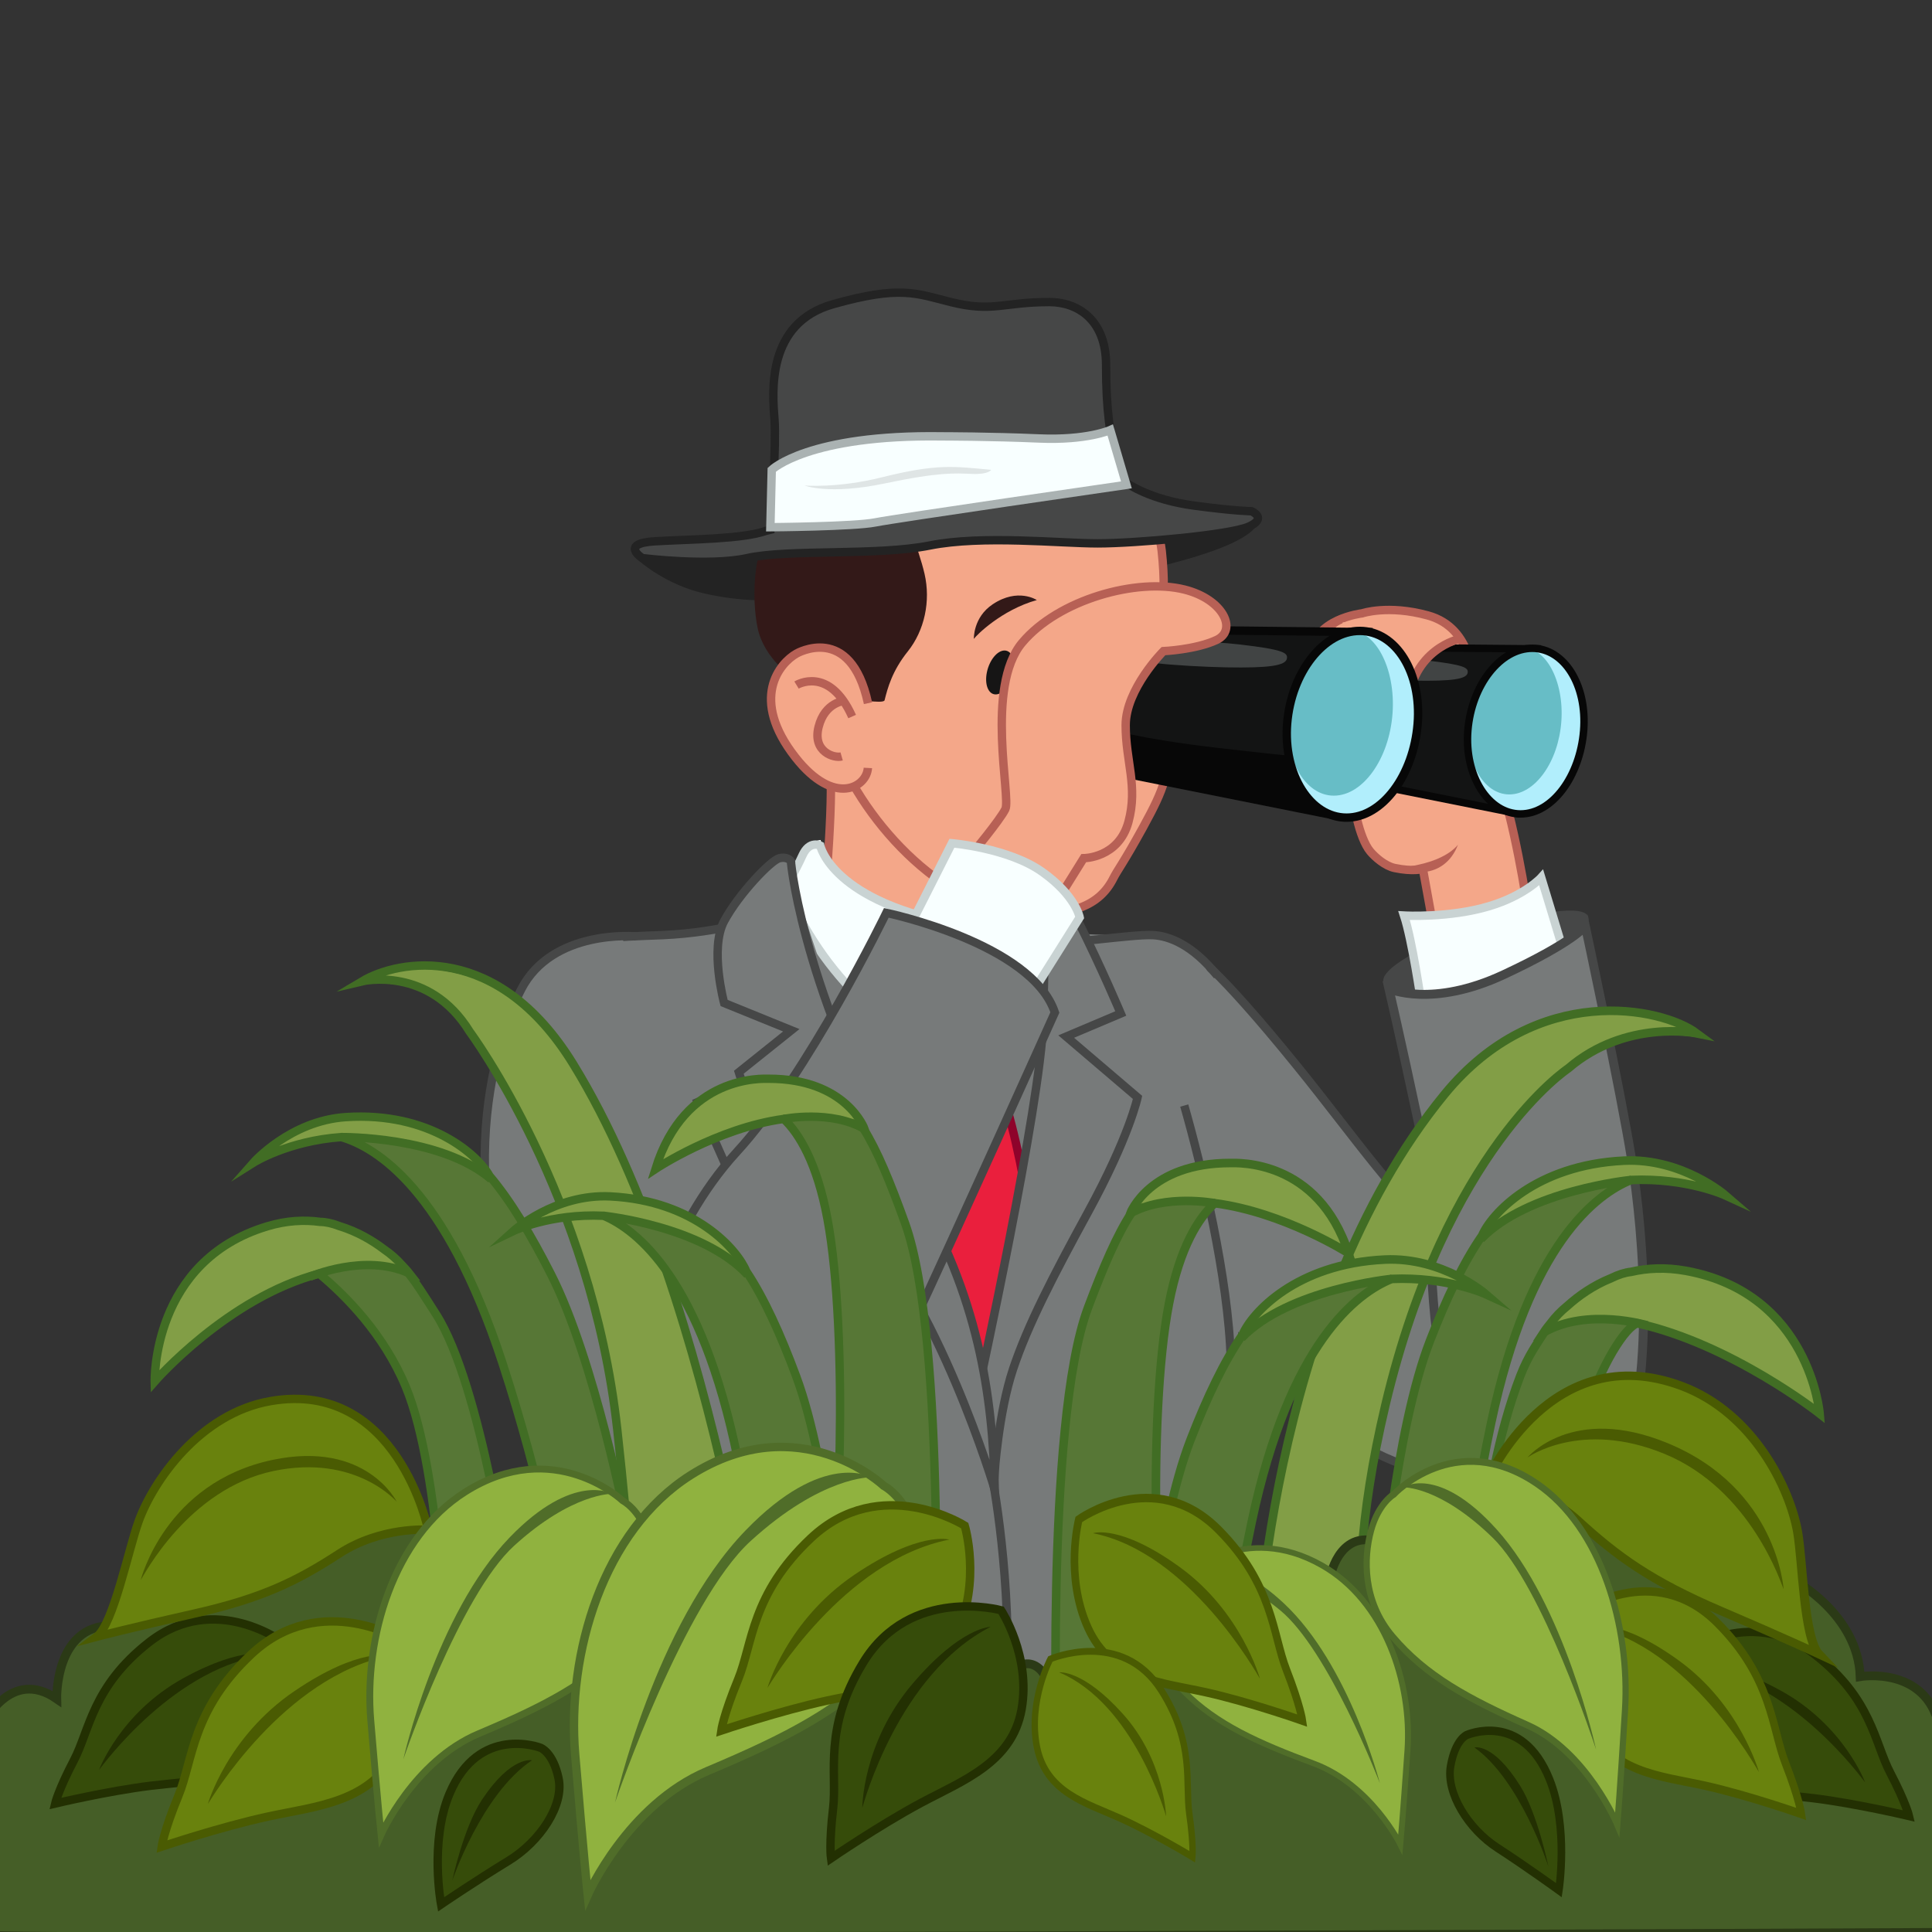 <?xml version="1.0" encoding="utf-8"?>
<!-- Generator: Adobe Illustrator 16.0.0, SVG Export Plug-In . SVG Version: 6.00 Build 0)  -->
<!DOCTYPE svg PUBLIC "-//W3C//DTD SVG 1.1//EN" "http://www.w3.org/Graphics/SVG/1.1/DTD/svg11.dtd">
<svg version="1.1" xmlns="http://www.w3.org/2000/svg" xmlns:xlink="http://www.w3.org/1999/xlink" x="0px" y="0px" width="200" height="200" viewBox="0 0 360 360" enable-background="new 0 0 360 360" xml:space="preserve">
<rect x="0" y="0" width="360" height="360" fill="#333333" stroke="none"/>
<symbol id="New_Symbol_3_2_" viewBox="-15.385 -14.046 30.758 28.065">
	<path fill="#69820D" d="M14.22,11.102c0,0-10,6.333-18.334-1.5c-7.095-6.669-6.917-12.583-8.667-16.833s-2-6.083-2-6.083
		s6.917,2.333,12.667,3.583S10.22-8.064,13.22-1.814S14.22,11.102,14.22,11.102z"/>
	<path fill="#4A5B02" d="M12.386,9.436C-0.281,6.936-8.947-7.731-9.281-8.231c0,0,2.278,7.997,10.34,13.465
		C8.825,10.501,12.386,9.436,12.386,9.436z"/>
	<path fill="none" stroke="#4A5B02" stroke-miterlimit="10" d="M14.22,11.102c0,0-10,6.333-18.334-1.5
		c-7.095-6.669-6.917-12.583-8.667-16.833s-2-6.083-2-6.083s6.917,2.333,12.667,3.583S10.22-8.064,13.22-1.814
		S14.22,11.102,14.22,11.102z"/>
</symbol>
<symbol id="New_Symbol_4" viewBox="-7.751 -10.258 64.446 48.888">
	<path fill="#364C0A" d="M4.987,9.253c0,0-7.333,2.833-10.833-5.5c-2.395-5.702-1-13.167-1-13.167s4.167,2.834,8,5.167
		s6.667,6.666,6,9.833S4.987,9.253,4.987,9.253z"/>
	<path fill="#233002" d="M3.987,7.753c-6-4-9.5-14.333-9.5-14.333s1.325,6.314,3.561,9.667C1.549,8.339,3.987,7.753,3.987,7.753z"/>
	<path fill="#69820D" d="M55.542,35.713c0,0-10,6.333-18.334-1.5c-7.095-6.669-6.917-12.583-8.667-16.833s-2-6.083-2-6.083
		s6.917,2.333,12.667,3.583s12.334,1.667,15.334,7.917S55.542,35.713,55.542,35.713z"/>
	<path fill="#4A5B02" d="M53.708,34.047c-12.667-2.5-21.333-17.167-21.667-17.667c0,0,2.278,7.997,10.34,13.465
		C50.147,35.112,53.708,34.047,53.708,34.047z"/>
	<path fill="none" stroke="#4A5B02" stroke-miterlimit="10" d="M55.542,35.713c0,0-10,6.333-18.334-1.5
		c-7.095-6.669-6.917-12.583-8.667-16.833s-2-6.083-2-6.083s6.917,2.333,12.667,3.583s12.334,1.667,15.334,7.917
		S55.542,35.713,55.542,35.713z"/>
	<path fill="none" stroke="#233002" stroke-miterlimit="10" d="M4.987,9.253c0,0-7.333,2.833-10.833-5.5
		c-2.395-5.702-1-13.167-1-13.167s4.167,2.834,8,5.167s6.667,6.666,6,9.833S4.987,9.253,4.987,9.253z"/>
</symbol>
<symbol id="New_Symbol_5_2_" viewBox="-21.208 -27.979 42.415 55.786">
	<path fill="#90B23F" d="M16.183,22.689c0,0-10,9.5-23,1.25c-10.429-6.618-14.75-21.25-13.75-33.25s1.5-16.75,1.5-16.75
		s4.75,10.75,14.25,14.75s16.236,7.432,21.5,13.25c4.75,5.25,4.5,11.5,3.25,15.5S16.183,22.689,16.183,22.689z"/>
	<path fill="#506D29" d="M14.683,23.689c0,0-5.833,0.168-14.333-7.582c-7.892-7.195-15.917-30.418-16.167-31.168
		c0,0,4.708,21.189,15.533,32.401C9.049,27.008,14.683,23.689,14.683,23.689"/>
	<path fill="none" stroke="#506D29" stroke-miterlimit="10" d="M16.183,22.689c0,0-10,9.5-23,1.25
		c-10.429-6.618-14.75-21.25-13.75-33.25s1.5-16.75,1.5-16.75s4.75,10.75,14.25,14.75s16.236,7.432,21.5,13.25
		c4.75,5.25,4.5,11.5,3.25,15.5S16.183,22.689,16.183,22.689z"/>
</symbol>
<symbol id="New_Symbol_6" viewBox="-21.337 -15.023 42.465 29.969">
	<path fill="#69820D" d="M20.505-1.142c0,0-3.667,17.916-18.75,15.333c-8.429-1.443-14-9.5-15.75-14.333
		c-1.219-3.365-3-12.25-5-13.75c0,0,3.959,1.039,11.583,2.75C0.755-9.309,4.922-7.226,9.922-3.976S20.505-1.142,20.505-1.142z"/>
	<path fill="#4A5B02" d="M16.755,2.191c0,0-4.871,5.713-14.667,3.667c-10.147-2.119-15.5-12.5-15.833-13
		c0,0,2.875,11.63,15.731,14.326C13.144,9.524,16.755,2.191,16.755,2.191z"/>
	<path fill="none" stroke="#4A5B02" stroke-miterlimit="10" d="M20.505-1.142c0,0-3.667,17.916-18.75,15.333
		c-8.429-1.443-14-9.5-15.75-14.333c-1.219-3.365-3-12.25-5-13.75c0,0,3.959,1.039,11.583,2.75C0.755-9.309,4.922-7.226,9.922-3.976
		S20.505-1.142,20.505-1.142z"/>
</symbol>
<g id="Layer_14">
	<path fill="#777A7A" d="M221.062,176.91c0,0,12.803,11.185,20.624,21.713c10.167,13.688,19.551,26.201,27.372,31.675
		c7.821,5.476,24.245,23.073,17.598,32.066c-6.646,8.994-14.859,18.771-35.977,5.084c-19.167-12.424-42.232-46.535-42.232-46.535
		L221.062,176.91z"/>
	<path fill="none" stroke="#464747" stroke-width="1.564" stroke-miterlimit="10" d="M222.446,177.832c0,0,3.69,1.616,19.24,20.791
		c10.738,13.244,19.551,26.201,27.372,31.675c7.821,5.476,24.245,23.073,17.598,32.066c-6.646,8.994-14.859,18.771-35.977,5.084
		c-19.167-12.424-42.232-46.535-42.232-46.535L222.446,177.832z"/>
</g>
<g id="Layer_26">
	<path fill="#F4A789" d="M153.179,173.467c0,0,2.086-21.9,1.564-29.199c0,0,36.499-0.782,40.93,7.822c0,0,1.041,18.453,1.041,30.241
		c0,0.783-0.52,1.304-0.52,1.304L153.179,173.467z"/>
	<path fill="none" stroke="#B76055" stroke-width="1.564" stroke-miterlimit="10" d="M153.179,173.467c0,0,2.086-21.9,1.564-29.199
		c0,0,36.499-0.782,40.93,7.822c0,0,1.041,18.453,1.041,30.241c0,0.783-0.52,1.304-0.52,1.304L153.179,173.467z"/>
</g>
<g id="Layer_12">
	<path fill="#777A7A" d="M143.142,170.86c0,0-10.949,3.519-19.161,3.127c-8.212-0.392-18.771,0.391-22.29,6.256
		c-3.52,5.866-3.911,15.644,1.955,51.227c5.866,35.586,9.776,51.619,3.911,71.173c-5.866,19.551,108.711,28.937,108.711,28.937
		s15.251-54.355,14.467-82.902c-0.781-28.546-1.954-52.4-4.691-64.132c-1.751-7.502-5.166-10.173-12.595-10.173
		c-4.084,0-14.388-0.385-19.471-0.777C188.13,173.147,143.142,170.86,143.142,170.86z"/>
	<path fill="none" stroke="#464747" stroke-width="1.564" stroke-miterlimit="10" d="M226.826,181.81
		c-4.595-5.755-8.995-7.437-12.049-7.566c-4.079-0.169-16.158,1.84-21.242,1.449c-5.85-0.449-50.393-4.832-50.393-4.832
		s-8.75,2.901-19.612,3.383c-8.213,0.366-18.319,0.135-21.838,6c-3.52,5.866-3.911,15.644,1.955,51.227
		c5.866,35.586,9.776,51.619,3.911,71.173c-5.866,19.551,108.711,28.937,108.711,28.937s13.848-49.701,13.065-78.247
		c-0.419-15.272-5.456-36.091-8.667-47.333"/>
</g>
<g id="Layer_24">
	<path fill="#F4A789" d="M274.404,127.323c0,0-0.695-10.46-7.995-12.284c-5.563-1.39-12.601-0.75-12.601-0.75
		s-9.125,1.042-9.385,7.561c-0.263,6.518,3.909,18.249,3.909,19.03c0,0.782,4.968,5.66,4.448,9.049
		c-0.521,3.388,1.145,10.326,6.357,11.63c5.215,1.303,5.815,0.544,5.815,0.544l1.63,13.449l18.179-7.453
		c0,0-1.233-10.209-4.362-20.897C277.272,136.514,274.404,127.323,274.404,127.323z"/>
	<path fill="none" stroke="#B76055" stroke-width="1.564" stroke-miterlimit="10" d="M274.404,127.323
		c0,0,0.403-10.247-8.358-12.648c-7.414-2.03-12.237-0.387-12.237-0.387s-9.125,1.042-9.385,7.561
		c-0.263,6.518,3.909,18.249,3.909,19.03c0,0.782,4.423,2.571,3.901,5.959c-0.347,2.252,1.001,9.305,3.09,11.812
		c0.908,1.09,2.776,2.716,4.543,3.088c3.451,0.727,5.27,0.182,5.27,0.182l2.543,13.992l17.264-4.543c0,0-1.777-13.298-4.906-23.987
		C276.909,136.696,274.404,127.323,274.404,127.323z"/>
</g>
<g id="Layer_16">
	<path fill="#464747" d="M295.978,170.994c0.519,2.736-8.249,9.162-18.065,11.672c-9.814,2.509-18.113,2.545-19.863,0.697
		c-2.166-2.291,8.171-8.106,17.986-10.616C285.85,170.239,295.456,168.256,295.978,170.994z"/>
</g>
<g id="Layer_5">
	<path fill="#232323" d="M119.679,103.991c0,0,4.824,4.301,11.863,5.866c8.536,1.897,14.599,1.042,14.599,1.042l1.564-10.949
		L119.679,103.991"/>
	<path fill="#232323" d="M211.836,105.686c0,0,19.814-3.911,21.899-8.604c1.376-3.097-22.16,0.261-22.16,0.261L211.836,105.686z"/>
	<path fill="none" stroke="#232323" stroke-width="1.564" stroke-miterlimit="10" d="M119.679,103.991
		c0,0,4.824,4.301,11.863,5.866c8.536,1.897,14.599,1.042,14.599,1.042l1.564-10.949L119.679,103.991"/>
	<path fill="none" stroke="#232323" stroke-width="1.564" stroke-miterlimit="10" d="M211.836,105.686
		c0,0,19.814-3.911,21.899-8.604c1.376-3.097-22.16,0.261-22.16,0.261L211.836,105.686z"/>
</g>
<g id="Layer_9">
	<path fill="#EA1F3D" d="M170.386,221.927c0-1.043,1.303-14.598,4.17-20.854c2.868-6.258,2.607-9.646,2.607-9.646l5.736-0.262
		c0,0,0,3.389,2.867,9.908c2.416,5.491,5.215,18.77,5.736,23.982c0.52,5.213-8.345,31.023-8.865,29.198
		S170.386,221.927,170.386,221.927z"/>
	<path fill="none" stroke="#8E032B" stroke-width="1.564" stroke-miterlimit="10" d="M170.386,221.927
		c0-1.043,1.303-14.598,4.17-20.854c2.868-6.258,2.607-9.646,2.607-9.646l5.736-0.262c0,0,0,3.389,2.867,9.908
		c2.416,5.491,5.215,18.77,5.736,23.982c0.52,5.213-8.345,31.023-8.865,29.198S170.386,221.927,170.386,221.927z"/>
	<path fill="#EA1F3D" d="M172.471,180.767l3.81,14.825c0,0,4.117,2.731,8.287-0.396l2.504-14.952
		C181.016,164.021,169.414,180.188,172.471,180.767z"/>
	<path fill="none" stroke="#8E032B" stroke-width="1.564" stroke-miterlimit="10" d="M172.471,180.767l3.81,14.825
		c0,0,4.117,2.731,8.287-0.396l2.504-14.952C181.016,164.021,169.414,180.188,172.471,180.767z"/>
</g>
<g id="Layer_8">
	<path fill="#F8FFFF" d="M152.918,156.521c0,0,2.086,11.73,26.592,15.902c0,0-8.864,15.381-9.646,21.117
		c0,0-15.38-8.344-23.463-28.155c0,0,1.825-3.128,3.129-5.995C150.833,156.521,152.918,156.521,152.918,156.521z"/>
	<path fill="#F8FFFF" d="M179.51,172.423c0,0,7.822,10.167,9.646,20.595c0,0,7.039-9.384,9.123-18.249c0,0,0-5.475-1.042-8.082
		c-1.04-2.606-1.825,1.304-8.602,3.911C182.67,172.894,179.51,172.423,179.51,172.423z"/>
	<path fill="none" stroke="#C9D3D3" stroke-width="1.564" stroke-miterlimit="10" d="M152.835,157.561
		c0,0,2.169,10.69,26.675,14.862c0,0-8.864,15.381-9.646,21.117c0,0-15.38-8.344-23.463-28.155c0,0,1.825-3.128,3.129-5.995
		C150.833,156.521,152.835,157.561,152.835,157.561z"/>
	<path fill="none" stroke="#C9D3D3" stroke-width="1.564" stroke-miterlimit="10" d="M179.51,172.423
		c0,0,7.822,10.167,9.646,20.595c0,0,7.039-9.384,9.123-18.249c0,0,0-5.475-1.042-8.082c-1.04-2.606-1.825,1.304-8.602,3.911
		C182.67,172.894,179.51,172.423,179.51,172.423z"/>
</g>
<g id="Layer_4">
	<path fill="#F4A789" d="M202.973,87.175c0.781,0,12.317,4.693,13.491,15.447c1.173,10.753-0.783,13.295-0.783,18.379
		c0,5.083,2.347,9.776,2.15,16.619c-0.194,6.844-0.586,8.799-4.887,16.619c-3.621,6.583-4.729,7.892-5.476,9.386
		c-2.542,5.084-7.783,7.274-17.401,6.453c-16.032-1.369-31.479-19.943-35.193-33.435c-3.715-13.491-6.453-27.178-1.173-35.977
		c5.279-8.798,23.854-16.814,31.088-16.423C192.022,84.634,202.973,87.175,202.973,87.175z"/>
	<path fill="#161515" d="M188.814,125.331c-0.464,2.259-1.944,4.078-3.302,4.063c-1.36-0.016-2.083-1.861-1.621-4.121
		c0.463-2.259,1.941-4.078,3.302-4.062C188.549,121.226,189.277,123.071,188.814,125.331z"/>
	<path fill="#331918" d="M181.464,119.046c0.393-0.587,5.078-5.364,11.731-7.235c0,0-3.519-2.346-8.212,0.783
		C181.303,115.047,181.464,119.046,181.464,119.046z"/>
</g>
<g id="Layer_3">
	<path fill="#B76055" d="M260.775,161.74c0,0,2.315,0.977,4.725,0.727c2.408-0.25,4.906-1.726,6.179-5.087
		c0,0-1.454,2.18-6.179,3.453C262.86,161.542,260.775,161.74,260.775,161.74z"/>
</g>
<g id="Layer_10">
	<path fill="#F8FFFF" d="M264.591,186.817c0,0-1.397-14.133-2.962-16.218c0,0,4.447,2.139,15.137-1.772s10.412-4.975,10.412-4.975
		l5.996,18.479L264.591,186.817z"/>
	<path fill="none" stroke="#B76055" stroke-width="1.564" stroke-miterlimit="10" d="M202.973,87.175
		c0.781,0,12.317,4.693,13.491,15.447c1.173,10.753-0.783,13.295-0.783,18.379c0,5.083,2.347,9.776,2.15,16.619
		c-0.194,6.844-0.586,8.799-4.887,16.619c-3.621,6.583-4.729,7.892-5.476,9.386c-2.542,5.084-7.783,7.274-17.401,6.453
		c-16.032-1.369-31.479-19.943-35.193-33.435c-3.715-13.491-6.453-27.178-1.173-35.977c5.279-8.798,23.854-16.814,31.088-16.423
		C192.022,84.634,202.973,87.175,202.973,87.175z"/>
	<path fill="#331918" d="M153.701,86.98c0,0,2.346-13.296,17.206-13.492c14.86-0.195,12.318-1.759,18.183,0
		c5.866,1.76,19.944,8.017,19.944,12.905c0,4.888,0,5.475-6.648,5.67c-6.648,0.196-9.972,0.196-17.597,2.737
		c-7.626,2.542-13.492-2.737-14.86-0.195c-1.369,2.542,1.173,7.234,2.347,12.318c1.173,5.083,0,10.559-3.128,14.469
		c-2.914,3.642-3.75,6.817-4.319,9.093c-0.195,0.782-6.359-0.364-6.359-0.364s-6.333-1.3-9.265-2.863
		c-1.734-0.925-6.844-4.692-8.017-10.167c-1.173-5.474-1.173-17.206,4.692-21.312C151.745,91.672,153.701,86.98,153.701,86.98z"/>
	<path fill="#F4A789" d="M161.717,143.095c-0.195,3.52-6.206,7.316-13.491-1.956c-8.603-10.949-2.933-17.597,0.196-19.357
		c0,0,6.453-3.714,10.363,1.76c0,0,2.542,1.369,2.737,10.558C161.717,143.291,161.717,143.095,161.717,143.095z"/>
	<path fill="none" stroke="#B76055" stroke-width="1.564" stroke-miterlimit="10" d="M148.421,127.649
		c0,0,6.061-3.715,10.363,5.866"/>
	<path fill="none" stroke="#B76055" stroke-width="1.564" stroke-miterlimit="10" d="M157.416,130.582c0,0-3.715,0.195-4.889,4.888
		c-1.162,4.651,2.933,5.866,4.302,5.475"/>
	<path fill="none" stroke="#B76055" stroke-width="1.564" stroke-miterlimit="10" d="M161.717,143.095
		c-0.195,3.52-6.206,7.316-13.491-1.956c-8.603-10.949-2.933-17.597,0.196-19.357c0,0,10.047-5.835,13.318,9.248"/>
	<g>
		<polygon fill="#131414" points="248.361,120.514 287.339,120.761 282.927,151.401 241.743,143.312 		"/>
		<polygon fill="none" stroke="#070707" stroke-width="1.387" stroke-miterlimit="10" points="248.336,120.575 286.396,120.904
			282.395,151.509 241.718,143.374 		"/>
		<path fill="#B1EEFC" d="M295.088,136.156c-0.683,8.464-6.062,15.318-12.021,15.303c-5.955-0.01-10.229-6.886-9.55-15.35
			c0.681-8.465,6.063-15.319,12.017-15.307C291.492,120.815,295.768,127.689,295.088,136.156z"/>
		<path fill="#67BDC6" d="M290.933,134.439c-0.549,7.517-4.895,13.604-9.711,13.591c-4.812-0.01-8.266-6.115-7.718-13.633
			c0.551-7.518,6.693-13.161,9.711-13.594C287.98,120.12,291.484,126.919,290.933,134.439z"/>
		<path fill="none" stroke="#070707" stroke-width="1.387" stroke-miterlimit="10" d="M295.088,136.156
			c-0.683,8.464-5.812,15.521-11.771,15.507c-5.957-0.011-10.479-7.09-9.8-15.554c0.681-8.465,6.063-15.319,12.017-15.307
			C291.492,120.815,295.768,127.689,295.088,136.156z"/>
		<path fill="#414444" d="M273.475,125.365c-0.192,1.167-2.841,1.594-10.073,1.46c-7.227-0.133-19.163-1.078-19.142-2.261
			c0.021-1.183,10.298-2.813,21.525-1.506C272.967,123.893,273.628,124.442,273.475,125.365z"/>
	</g>
	<path fill="#F4A789" d="M270.406,120.308c0,0-7.45,0.545-8.177,11.63s-14.539,10.721-17.991,4.907
		c-3.452-5.814-0.362-17.444,3.271-20.171c0,0,11.448-3.453,18.899,0C273.86,120.127,270.406,120.308,270.406,120.308z"/>
	<path fill="none" stroke="#B76055" stroke-width="1.564" stroke-miterlimit="10" d="M272.04,119.037c0,0-9.084,1.816-9.811,12.901
		s-14.539,10.721-17.991,4.907c-3.452-5.814-0.182-19.081,5.634-21.442"/>
	<g id="XMLID_1_">
		<polygon fill="#131414" points="211.481,117.236 255.426,117.514 250.451,152.059 204.021,142.939 		"/>
		<path fill="#070707" d="M251.243,141.902l-1.392,10.278l-45.859-9.172l2.022-7.295c0,0,5.873,1.904,20.948,3.65
			S251.243,141.902,251.243,141.902z"/>
		<path fill="#414444" d="M239.796,122.704c-0.218,1.316-3.202,1.798-11.357,1.647c-8.147-0.15-21.604-1.216-21.579-2.549
			c0.023-1.333,11.61-3.173,24.267-1.699C239.225,121.045,239.968,121.664,239.796,122.704z"/>
		<polygon fill="none" stroke="#070707" stroke-width="1.564" stroke-miterlimit="10" points="211.455,117.304 254.893,117.78
			249.852,152.18 203.992,143.008 		"/>
		<g>
			<path fill="#B1EEFC" d="M264.161,134.871c-0.769,9.542-6.833,17.268-13.55,17.252c-6.716-0.011-11.533-7.762-10.768-17.305
				c0.77-9.544,6.836-17.27,13.547-17.256C260.107,117.577,264.928,125.325,264.161,134.871z"/>
			<path fill="#67BDC6" d="M259.479,132.936c-0.621,8.475-5.521,15.336-10.951,15.323c-5.425-0.012-9.318-6.894-8.7-15.371
				c0.621-8.477,7.548-14.837,10.948-15.325C256.149,116.792,260.1,124.458,259.479,132.936z"/>
			<path fill="none" stroke="#070707" stroke-width="1.564" stroke-miterlimit="10" d="M264.161,134.871
				c-0.769,9.542-6.552,17.497-13.269,17.482c-6.716-0.012-11.814-7.992-11.049-17.534c0.77-9.544,6.836-17.27,13.547-17.256
				C260.107,117.577,264.928,125.325,264.161,134.871z"/>
		</g>
	</g>
	<path fill="#F4A789" d="M181.074,159.128c0,0,5.213-6.256,6.256-8.342c1.079-2.157-3.782-22.786,3.129-31.022
		c6.778-8.082,21.444-12.108,30.241-9.907c7.299,1.825,9.906,7.56,5.996,9.385c-3.91,1.825-9.905,2.086-9.905,2.086
		s-7.039,7.04-7.039,13.817c0,6.778,2.312,11.339,0.521,17.988c-1.826,6.778-8.344,6.778-8.344,6.778l-7.299,11.731L181.074,159.128
		z"/>
	<path fill="none" stroke="#B76055" stroke-width="1.564" stroke-miterlimit="10" d="M181.074,159.128c0,0,5.213-6.256,6.256-8.342
		c1.079-2.157-3.782-22.786,3.129-31.022c6.778-8.082,21.444-12.108,30.241-9.907c7.299,1.825,9.906,7.56,5.996,9.385
		c-3.91,1.825-9.905,2.086-9.905,2.086s-7.039,7.04-7.039,13.817c0,6.778,2.312,11.339,0.521,17.988
		c-1.826,6.778-8.344,6.778-8.344,6.778l-7.299,11.731L181.074,159.128z"/>
</g>
<g id="Layer_11">
	<path fill="#777A7A" d="M182.247,259.236c0,0,11.731-53.574,12.122-68.825c0.392-15.25,0.392-24.634,0.392-24.634
		s2.746-1.603,6.23,5.365c4.302,8.604,7.847,17.706,7.847,17.706l-10.167,4.301l13.295,11.34c0,0-1.173,7.822-10.558,21.117
		c-9.386,13.296-12.122,18.77-14.86,26.981c-2.737,8.213-2.346,16.816-2.346,16.816L182.247,259.236z"/>
	<path fill="none" stroke="#464747" stroke-width="1.564" stroke-miterlimit="10" d="M182.247,259.236
		c0,0,11.731-53.574,12.122-68.825c0.392-15.25,0.392-24.634,0.392-24.634s2.746-0.912,6.23,6.058
		c4.302,8.602,7.847,17.013,7.847,17.013l-10.167,4.301l13.295,11.34c0,0-1.495,7.231-9.299,21.512
		c-6.408,11.728-11.166,20.908-13.903,29.12c-2.738,8.212-3.461,19.611-3.461,19.611L182.247,259.236z"/>
	<g>
		<path fill="#777A7A" d="M146.662,159.519c0,1.174,11.731,40.668,23.462,61.394c11.732,20.726,14.859,39.104,15.251,56.703
			c0,0-10.558-35.587-26.2-51.229c-10.95-10.949-19.162-18.77-21.508-26.591l9.776-7.82l-12.514-5.084c0,0-2.737-10.167,0-15.25
			c2.737-5.084,8.526-11.328,10.091-11.718C146.585,159.532,146.662,159.519,146.662,159.519z"/>
		<path fill="none" stroke="#464747" stroke-width="1.564" stroke-miterlimit="10" d="M147.384,160.468
			c0,1.174,3.089,27.438,22.74,60.445c12.184,20.463,14.859,39.104,15.251,56.703c0,0-10.558-35.587-26.2-51.229
			c-10.95-10.949-19.162-18.77-21.508-26.591l9.776-7.82l-12.514-5.084c0,0-2.737-10.167,0-15.25
			c2.737-5.084,8.708-11.328,10.273-11.718C146.767,159.532,147.384,160.468,147.384,160.468z"/>
	</g>
</g>
<g id="Layer_13">
	<path fill="#F8FFFF" d="M170.196,170.324c0,0,5.094-8.603,7.18-12.775c0,0,10.326,0.246,16.583,4.678s7.015,8.291,7.015,8.291
		l-8.93,16.582L170.196,170.324z"/>
	<g id="Layer_6">
		<path fill="#777A7A" d="M116.046,174.728c0,0-15.307,0.147-19.217,9.924c-3.911,9.776-14.735,39.806,6.035,77.713
			c15.642,28.547,37.54,31.284,47.316,20.336c0,0,7.43-8.996,1.564-25.811c-5.866-16.814-16.815-24.635-26.591-50.835
			C117.592,185.787,116.046,174.728,116.046,174.728z"/>
		<path fill="none" stroke="#464747" stroke-width="1.564" stroke-miterlimit="10" d="M118.46,174.487
			c0,0-15.543-1.458-21.354,9.888c-4.8,9.37-15.011,40.082,5.759,77.989c15.642,28.547,39.906,28.25,49.682,17.302
			c0,0,5.065-5.962-0.801-22.776c-5.255-15.063-13.139-31.944-22.056-52.257"/>
	</g>
	<path fill="none" stroke="#C9D3D3" stroke-width="1.564" stroke-miterlimit="10" d="M264.772,186.454
		c0,0-1.636-11.268-3.144-15.855c0,0,8.414,0.493,15.887-1.75c6.663-2,9.662-5.332,9.662-5.332l7.374,24.315L264.772,186.454z"/>
	<path fill="none" stroke="#C9D3D3" stroke-width="1.564" stroke-miterlimit="10" d="M169.084,173.494
		c0,0,6.206-12.198,8.292-16.369c0,0,10.538,0.881,16.795,5.313s7.016,8.505,7.016,8.505l-9.354,14.88L169.084,173.494z"/>
	<path fill="#777A7A" d="M258.812,184.243c0,0,7.983,3.628,21.396-2.636c13.415-6.267,15.186-9.082,15.186-9.082
		s6.625,30.918,8.649,43.638c2.023,12.715,6.705,45.547-4.009,61.993c-10.716,16.446-29.203-8.13-31.885-26.351
		c-2.682-18.22-0.384-26.368-3.824-42.505C260.886,193.164,258.812,184.243,258.812,184.243z"/>
	<path fill="none" stroke="#464747" stroke-width="1.665" stroke-miterlimit="10" d="M268.477,253.746
		c-0.126-0.66-0.232-1.308-0.327-1.94c-2.682-18.22-0.384-26.368-3.824-42.505c-3.439-16.137-5.514-25.058-5.514-25.058
		s7.983,3.628,21.396-2.636c13.415-6.267,15.186-9.082,15.186-9.082s6.625,30.918,8.649,43.638
		c2.023,12.715,5.224,44.23-4.009,61.993c-1.979,3.807-4.071,6.189-6.197,7.436"/>
	<path fill="#777A7A" d="M116.551,258.454c0,0,7.43-29.329,20.726-43.797c13.295-14.47,27.648-44.104,27.648-44.104
		s27.101,5.433,31.403,18.339c0,0-19.555,43.752-26.204,57.829c-6.647,14.078-12.68,38.938-29.614,41.495
		C128.808,289.982,116.551,258.454,116.551,258.454z"/>
	<path fill="none" stroke="#464747" stroke-width="1.564" stroke-miterlimit="10" d="M119.539,249.637
		c0,0,4.443-20.512,17.738-34.979c13.295-14.47,27.877-44.562,27.877-44.562s27.101,5.663,31.403,18.567
		c0,0-19.784,43.982-26.433,58.06c-6.647,14.078-16.203,40.509-36.833,39.361"/>
	<path fill="none" stroke="#464747" stroke-width="1.564" stroke-miterlimit="10" d="M184.493,273.11
		c0,0,3.749,17.666,3.213,39.079"/>
</g>
<g id="Layer_22">
	<g id="New_Symbol_5_1_">
		<g>
			<path fill="#829E46" d="M64.545,183.769c0,0,15.396-3.894,22.984,8.481c0,0,22.662,30.465,27.479,74.025
				c4.816,43.559,3.764,45.206,3.764,45.206l24.845,12.876c0,0-9.597-81.853-36.816-126.095
				C92.705,175.351,71.303,179.735,64.545,183.769z"/>
			<path fill="none" stroke="#416D24" stroke-width="1.564" stroke-miterlimit="10" d="M67.491,182.844
				c0,0,12.45-2.969,20.039,9.406c0,0,22.662,30.465,27.479,74.025c4.816,43.559,3.255,56.606,3.255,56.606l25.27,0.36
				c0,0-9.513-80.737-36.732-124.979C92.705,175.351,74.247,178.812,67.491,182.844z"/>
		</g>
		<path fill="#577736" d="M140.905,205.7c0,0,9.385,0.392,13.295,21.509c3.911,21.116,3.509,66.296,0.381,76.464l19.58,11.745
			c0,0,2.254-65.892-5.492-87.428c-6.518-18.12-10.949-25.809-20.334-25.418C138.95,202.963,140.905,205.7,140.905,205.7z"/>
		<path fill="#829E46" d="M143.252,201.008c-1.173,0-15.643-0.782-21.117,16.815c0,0,22.94-15.252,38.973-7.432
			C161.108,210.392,157.719,201.007,143.252,201.008z"/>
		<path fill="none" stroke="#416D24" stroke-width="1.564" stroke-miterlimit="10" d="M168.669,227.99
			c-2.786-7.746-5.192-13.57-7.768-17.688c0.068,0.032,0.138,0.057,0.207,0.09c0,0-3.39-9.385-17.856-9.384
			c-1.173,0-15.643-0.782-21.117,16.815c0,0,11.5-7.639,23.907-9.327c2.846,2.723,6.193,8.099,8.158,18.713
			c3.911,21.116,2.391,66.296-0.738,76.464l20.698,12.305C174.161,315.978,176.416,249.526,168.669,227.99z"/>
		<path fill="none" stroke="#416D24" stroke-width="1.564" stroke-miterlimit="10" d="M146.042,208.496
			c0,0,8.809-1.756,15.066,1.896"/>
		<g>
			<path fill="#577736" d="M59.704,211.26c1.237,0.085,19.723-0.784,33.906,42.672c7.398,22.682,10.555,40.893,10.555,40.893
				l12.63-10.53c0,0-5.929-30.776-14.115-46.838c-8.181-16.062-16.233-26.909-26.383-27.115
				C66.145,210.135,59.704,211.26,59.704,211.26z"/>
			<path fill="#829E46" d="M47.23,216.637c0,0,20.259-12.771,44.283,3.104c-1.258-3.31-10.278-12.693-27.089-11.584
				C54.095,208.84,47.23,216.637,47.23,216.637z"/>
			<path fill="none" stroke="#416D24" stroke-width="1.564" stroke-miterlimit="10" d="M91.205,219.096
				c-2.042-3.733-10.957-11.984-26.781-10.939c-10.329,0.684-17.193,8.48-17.193,8.48s6.451-4.066,16.39-4.758
				c6.416,1.873,19.4,9.608,29.99,42.053c7.398,22.682,10.555,40.893,10.555,40.893l12.63-10.53c0,0-5.929-30.776-14.115-46.838
				C98.9,230.036,95.146,223.751,91.205,219.096z"/>
			<path fill="none" stroke="#416D24" stroke-width="1.564" stroke-miterlimit="10" d="M63.62,211.879
				c0,0,18.534-0.224,27.893,7.861"/>
		</g>
		<g>
			<path fill="#577736" d="M94.947,295.9c0,0-5.229-37.719-13.677-50.996c-6.669-10.479-7.341-11.429-16.85-15.947
				c-9.51-4.521-10.569,4.237-10.569,4.237s14.945,8.937,21.73,25.141c6.787,16.203,7.659,49.465,7.659,49.465L94.947,295.9z"/>
			<path fill="#829E46" d="M28.834,257.404c0,0,23.541-27.072,47.456-20.109c0,0-10.448-13.596-26.464-8.794
				C28.265,234.966,28.834,257.404,28.834,257.404z"/>
			<path fill="none" stroke="#416D24" stroke-width="1.564" stroke-miterlimit="10" d="M76.157,237.261
				c0.045,0.015,0.089,0.022,0.133,0.034c0,0-0.469-0.605-1.349-1.511c-1.033-1.166-2.089-2.098-3.367-2.975
				c-2.132-1.622-4.941-3.303-8.314-4.335c-1.401-0.545-2.603-0.788-3.62-0.796c-2.959-0.402-6.248-0.248-9.814,0.822
				c-21.561,6.465-20.992,28.903-20.992,28.903s13.609-15.632,30.641-20.077c4.958,4.119,12.012,11.228,16.106,21.008
				c6.787,16.203,7.562,53.971,7.562,53.971L94.947,295.9c0,0-5.229-37.719-13.677-50.996
				C79.101,241.494,77.568,239.106,76.157,237.261z"/>
			<path fill="none" stroke="#416D24" stroke-width="1.564" stroke-miterlimit="10" d="M57.743,237.901
				c0,0,10.285-4.47,18.547-0.606"/>
		</g>
		<g>
			<path fill="#577736" d="M108.656,225.476c1.219,0.228,19.684,1.481,28.791,46.278c4.75,23.379,5.798,41.831,5.798,41.831
				L157,304.573c0,0-2.362-31.255-8.652-48.146c-6.287-16.895-13.042-28.592-23.102-29.961
				C115.185,225.097,108.656,225.476,108.656,225.476z"/>
			<path fill="#829E46" d="M95.648,229.387c0,0,21.589-10.364,43.635,8.159c-0.871-3.431-8.755-13.787-25.583-14.612
				C103.362,222.429,95.648,229.387,95.648,229.387z"/>
			<path fill="none" stroke="#416D24" stroke-width="1.564" stroke-miterlimit="10" d="M139.051,236.87
				c-1.601-3.942-9.51-13.159-25.351-13.937c-10.338-0.505-18.052,6.453-18.052,6.453s6.874-3.3,16.827-2.846
				c6.16,2.595,18.172,11.768,24.973,45.213c4.75,23.379,5.798,41.831,5.798,41.831L157,304.573c0,0-2.362-31.255-8.652-48.146
				C145.442,248.621,142.433,241.949,139.051,236.87z"/>
			<path fill="none" stroke="#416D24" stroke-width="1.564" stroke-miterlimit="10" d="M112.475,226.541
				c0,0,18.438,1.9,26.809,11.005"/>
		</g>
	</g>
	<g id="New_Symbol_5">
		<path fill="#577736" d="M274.573,308.49c0,0,1.377-38.056,8.723-52.134c5.795-11.11,6.391-12.121,15.776-17.595
			c9.386-5.476,11.426,3.128,11.426,3.128s-8.813,2.812-14.119,19.626S288,319.118,288,319.118L274.573,308.49z"/>
		<path fill="#829E46" d="M319.077,193.822c0,0-18.5-4.878-27.776,6.466c0,0-23.185,18.848-33.15,61.527
			c-9.965,42.683-2.392,55.553-2.392,55.553l-22.698-2.39c0,0,3.491-71.461,36.736-112.002
			C287.014,181.98,312.539,188.964,319.077,193.822z"/>
		<path fill="#829E46" d="M339.061,263.396c0,0-27.34-24.506-51.414-15.121c0,0,9.384-14.598,26.523-11.47
			C337.245,241.019,339.061,263.396,339.061,263.396z"/>
		<path fill="none" stroke="#416D24" stroke-width="1.598" stroke-miterlimit="10" d="M316.134,192.532
			c0,0-13.183-2.696-23.936,6.562c0,0-22.7,14.933-34.048,62.722c-10.129,42.642-0.897,61.229-0.897,61.229l-23.297-11.948
			c0,0,1.998-66.684,35.244-107.224C286.416,182.875,309.596,187.675,316.134,192.532z"/>
		<path fill="none" stroke="#416D24" stroke-width="1.598" stroke-miterlimit="10" d="M287.781,248.229
			c-0.045,0.017-0.09,0.029-0.135,0.046c0,0,0.421-0.649,1.237-1.641c0.947-1.266,1.944-2.303,3.176-3.304
			c2.038-1.835,4.774-3.795,8.162-5.167c1.399-0.687,2.619-1.053,3.675-1.167c3.026-0.702,6.457-0.888,10.273-0.191
			c23.075,4.213,24.891,26.591,24.891,26.591s-16.397-12.931-33.956-16.817c-2.153,0.602-6.72,7.479-9.92,17.625
			c-5.305,16.814-6.601,59.391-6.601,59.391l-14.011-15.104c0,0,0.301-30.248,8.723-52.134
			C284.759,252.553,286.514,250.209,287.781,248.229z"/>
		<g>
			<path fill="#577736" d="M231.696,221.401c0,0-9.795,0.392-13.875,21.509c-4.079,21.116-3.662,66.295-0.396,76.462l-20.431,11.75
				c0,0-2.353-65.895,5.729-87.431c6.802-18.119,11.425-25.809,21.219-25.418C233.735,218.665,231.696,221.401,231.696,221.401z"/>
			<path fill="#829E46" d="M229.247,216.709c1.225,0,16.322-0.782,22.034,16.815c0,0-23.937-15.252-40.667-7.432
				C210.614,226.093,214.15,216.708,229.247,216.709z"/>
			<path fill="none" stroke="#416D24" stroke-width="1.598" stroke-miterlimit="10" d="M202.724,243.691
				c2.906-7.745,5.417-13.57,8.104-17.688c-0.071,0.032-0.144,0.058-0.214,0.09c0,0,3.536-9.385,18.633-9.384
				c1.225,0,16.322-0.782,22.034,16.815c0,0-12-7.639-24.946-9.326c-2.971,2.722-6.462,8.098-8.514,18.712
				c-4.079,21.116-2.495,66.295,0.771,76.462l-21.598,12.309C196.994,331.681,194.642,265.228,202.724,243.691z"/>
			<path fill="none" stroke="#416D24" stroke-width="1.598" stroke-miterlimit="10" d="M226.335,224.198
				c0,0-9.191-1.757-15.721,1.895"/>
		</g>
		<g>
			<path fill="#577736" d="M307.906,218.812c-1.272,0.226-20.54,1.481-30.044,46.278c-4.956,23.377-6.052,41.833-6.052,41.833
				l-14.35-9.013c0,0,2.463-31.257,9.027-48.148c6.561-16.895,13.608-28.592,24.106-29.96
				C301.093,218.432,307.906,218.812,307.906,218.812z"/>
			<path fill="#829E46" d="M321.479,222.723c0,0-22.528-10.366-45.532,8.159c0.908-3.432,9.135-13.787,26.694-14.612
				C313.431,215.765,321.479,222.723,321.479,222.723z"/>
			<path fill="none" stroke="#416D24" stroke-width="1.598" stroke-miterlimit="10" d="M276.188,230.205
				c1.67-3.942,9.924-13.16,26.453-13.936c10.789-0.505,18.838,6.453,18.838,6.453s-7.172-3.301-17.56-2.847
				c-6.426,2.596-18.961,11.768-26.058,45.214c-4.956,23.377-6.052,41.833-6.052,41.833l-14.35-9.013c0,0,2.463-31.257,9.027-48.148
				C269.521,241.957,272.659,235.285,276.188,230.205z"/>
			<path fill="none" stroke="#416D24" stroke-width="1.598" stroke-miterlimit="10" d="M303.92,219.876
				c0,0-19.238,1.901-27.973,11.006"/>
		</g>
		<path fill="none" stroke="#416D24" stroke-width="1.598" stroke-miterlimit="10" d="M306.962,246.971
			c0,0-11.154-3.388-19.315,1.305"/>
		<g>
			<path fill="#577736" d="M263.296,237.245c-1.272,0.227-20.54,1.481-30.044,46.277c-4.956,23.38-6.049,41.833-6.049,41.833
				l-14.354-9.014c0,0,2.466-31.256,9.029-48.146c6.561-16.895,13.609-28.592,24.105-29.961
				C256.484,236.866,263.296,237.245,263.296,237.245z"/>
			<path fill="#829E46" d="M276.869,241.155c0,0-22.528-10.364-45.532,8.161c0.908-3.432,9.137-13.789,26.695-14.613
				C268.821,234.197,276.869,241.155,276.869,241.155z"/>
			<path fill="none" stroke="#416D24" stroke-width="1.598" stroke-miterlimit="10" d="M231.578,248.639
				c1.672-3.943,9.925-13.16,26.454-13.936c10.789-0.506,18.837,6.452,18.837,6.452s-7.173-3.3-17.558-2.846
				c-6.428,2.595-18.961,11.769-26.06,45.213c-4.956,23.38-6.049,41.833-6.049,41.833l-14.354-9.014c0,0,2.466-31.256,9.029-48.146
				C224.909,260.39,228.05,253.718,231.578,248.639z"/>
			<path fill="none" stroke="#416D24" stroke-width="1.598" stroke-miterlimit="10" d="M259.312,238.31
				c0,0-19.239,1.902-27.975,11.007"/>
		</g>
	</g>
</g>
<g id="Layer_21">
	<path fill="#455E27" d="M-3.109,321.255c0,0,5.084-10.66,13.687-4.689c0,0-0.391-13.645,10.167-13.645
		c0,0,16.815-27.287,30.893-19.613c0,0,19.943-13.643,29.719,6.821c0,0,14.469-13.644,21.898-5.542c0,0,8.994-11.512,14.86-0.427
		c0,0,40.277-11.938,46.143,7.674c0,0,14.078,3.413,16.032,13.645c0,0,6.257-2.985,7.039,6.821c0,0,4.302-5.117,7.431,0
		c0,0,11.731-5.117,14.858,4.689c0,0,5.084-15.348,12.123-9.807c0,0,4.302-20.462,19.552-11.083c0,0,3.911-5.971,6.648-2.558
		c0,0,1.955-9.808,10.559-5.545c0,0,16.425-16.201,28.546,2.561c0,0,2.737-9.379,6.648-5.542c0,0,5.475-12.366,14.077-6.397
		c0,0,13.687-4.689,15.251,4.689c0,0,9.373,1.371,11.327,10.75c0,0,12.396,6.85,12.788,18.36c0,0,12.456-0.315,14.436,9.223
		c1.864-0.119,0.729,2.151,0.729,2.151l3.735,4.708l-0.39,31.55c0,0-369.539,1.708-369.148,0.429
		C-3.109,359.197-3.109,321.255-3.109,321.255z"/>
	<path fill="none" stroke="#2B3A16" stroke-width="1.633" stroke-miterlimit="10" d="M-3.109,321.255c0,0,5.084-10.66,13.687-4.689
		c0,0-0.391-13.645,10.167-13.645c0,0,16.815-27.287,30.893-19.613c0,0,19.943-13.643,29.719,6.821c0,0,14.469-13.644,21.898-5.542
		c0,0,8.994-11.512,14.86-0.427c0,0,40.277-11.938,46.143,7.674c0,0,14.078,3.413,16.032,13.645c0,0,6.257-2.985,7.039,6.821
		c0,0,4.302-5.117,7.431,0c0,0,11.731-5.117,14.858,4.689c0,0,5.084-15.348,12.123-9.807c0,0,4.302-20.462,19.552-11.083
		c0,0,3.911-5.971,6.648-2.558c0,0,1.955-9.808,10.559-5.545c0,0,16.425-16.201,28.546,2.561c0,0,2.737-9.379,6.648-5.542
		c0,0,5.475-12.366,14.077-6.397c0,0,13.687-4.689,15.251,4.689c0,0,9.464,1.859,11.42,11.238c0,0,11.781,6.361,12.173,17.872
		c0,0,12.209-2.092,14.728,9.223c4.142-1.002,3.658,5.931,3.658,5.931l1.036,0.929l-0.39,31.55c0,0-369.539,1.708-369.148,0.429
		C-3.109,359.197-3.109,321.255-3.109,321.255z"/>
</g>
<g id="Layer_20">
	<g id="New_Symbol_3">
		<g>
			<path fill="#364C0A" d="M53.099,306.251c0,0-12.909-9.938-25.316-0.25c-10.563,8.247-11.062,16.374-13.995,21.979
				c-2.933,5.604-3.506,8.084-3.506,8.084s9.772-2.328,17.811-3.317c8.038-0.99,17.114-0.734,22.011-8.921
				C55.001,315.639,53.099,306.251,53.099,306.251z"/>
			<path fill="#233002" d="M50.375,308.304c-17.676,1.833-31.397,20.845-31.917,21.486c0,0,3.93-10.586,15.666-17.065
				C45.431,306.48,50.375,308.304,50.375,308.304z"/>
			<path fill="none" stroke="#233002" stroke-width="1.564" stroke-miterlimit="10" d="M53.099,306.251
				c0,0-12.909-9.938-25.316-0.25c-10.563,8.247-11.062,16.374-13.995,21.979c-2.933,5.604-3.506,8.084-3.506,8.084
				s9.772-2.328,17.811-3.317c8.038-0.99,17.114-0.734,22.011-8.921C55.001,315.639,53.099,306.251,53.099,306.251z"/>
		</g>
		<g>
			<path fill="#364C0A" d="M312.896,308.575c0,0,12.909-9.938,25.316-0.25c10.562,8.249,11.061,16.374,13.994,21.981
				c2.932,5.603,3.507,8.083,3.507,8.083s-9.773-2.328-17.812-3.318c-8.038-0.989-17.114-0.731-22.013-8.921
				C310.993,317.963,312.896,308.575,312.896,308.575z"/>
			<path fill="#233002" d="M315.618,310.629c17.677,1.833,31.396,20.844,31.917,21.485c0,0-3.93-10.585-15.666-17.064
				C320.563,308.805,315.618,310.629,315.618,310.629z"/>
			<path fill="none" stroke="#233002" stroke-width="1.564" stroke-miterlimit="10" d="M312.896,308.575
				c0,0,12.909-9.938,25.316-0.25c10.562,8.249,11.061,16.374,13.994,21.981c2.932,5.603,3.507,8.083,3.507,8.083
				s-9.773-2.328-17.812-3.318c-8.038-0.989-17.114-0.731-22.013-8.921C310.993,317.963,312.896,308.575,312.896,308.575z"/>
		</g>
	</g>
</g>
<g id="Layer_19">
	<path fill="none" stroke="#FF0000" stroke-width="1.374" stroke-miterlimit="10" d="M93.088,306.553"/>

		<use xlink:href="#New_Symbol_6" width="42.465" height="29.969" id="XMLID_9_" x="-21.337" y="-15.023" transform="matrix(1.564 0 0 -1.564 47.719 283.258)" overflow="visible"/>

		<use xlink:href="#New_Symbol_3_2_" width="30.758" height="28.065" x="-15.385" y="-14.046" transform="matrix(1.564 0 0 -1.564 53.25 323.268)" overflow="visible"/>

		<use xlink:href="#New_Symbol_5_2_" width="42.415" height="55.786" id="XMLID_7_" x="-21.208" y="-27.979" transform="matrix(1.277 0 0 -1.277 95.348 308.603)" overflow="visible"/>

		<use xlink:href="#New_Symbol_5_2_" width="42.415" height="55.786" id="XMLID_3_" x="-21.208" y="-27.979" transform="matrix(1.564 0 0 -1.564 139.338 312.324)" overflow="visible"/>

		<use xlink:href="#New_Symbol_4" width="64.446" height="48.888" id="XMLID_2_" x="-7.751" y="-10.258" transform="matrix(1.564 0 0 -1.564 92.894 340.129)" overflow="visible"/>
	<g id="New_Symbol_3_1_">
		<path fill="#364C0A" d="M186.536,300.049c0,0-16.936-4.652-25.709,9.771c-7.471,12.281-4.807,20.459-5.588,27.126
			c-0.782,6.665-0.395,9.329-0.395,9.329s8.979-6.152,16.726-10.308c7.745-4.15,17.027-7.49,18.79-17.472
			C192.121,308.516,186.536,300.049,186.536,300.049z"/>
		<path fill="#233002" d="M184.581,303.141c-17.166,8.795-23.635,32.896-23.91,33.733c0,0,0.014-12.115,9.361-23.124
			C179.036,303.147,184.581,303.141,184.581,303.141z"/>
		<path fill="none" stroke="#233002" stroke-width="1.564" stroke-miterlimit="10" d="M186.536,300.049
			c0,0-16.936-4.652-25.709,9.771c-7.471,12.281-4.807,20.459-5.588,27.126c-0.782,6.665-0.395,9.329-0.395,9.329
			s8.979-6.152,16.726-10.308c7.745-4.15,17.027-7.49,18.79-17.472C192.121,308.516,186.536,300.049,186.536,300.049z"/>
	</g>
</g>
<g id="Layer_23">

		<use xlink:href="#New_Symbol_6" width="42.465" height="29.969" x="-21.337" y="-15.023" transform="matrix(-1.661 -0.336 0.314 -1.532 311.763 280.573)" overflow="visible"/>

		<use xlink:href="#New_Symbol_3_2_" width="30.758" height="28.065" x="-15.385" y="-14.046" transform="matrix(-1.418 0.024 -0.022 -1.564 314.409 317.549)" overflow="visible"/>

		<use xlink:href="#New_Symbol_5_2_" width="42.415" height="55.786" x="-21.208" y="-27.979" transform="matrix(-1.157 0.02 -0.018 -1.277 278.839 307.103)" overflow="visible"/>

		<use xlink:href="#New_Symbol_5_2_" width="42.415" height="55.786" x="-21.208" y="-27.979" transform="matrix(-1.109 0.025 -0.02 -1.046 239.269 316.907)" overflow="visible"/>

		<use xlink:href="#New_Symbol_4" width="64.446" height="48.888" x="-7.751" y="-10.258" transform="matrix(-1.418 0.024 -0.022 -1.564 280.565 337.65)" overflow="visible"/>

		<use xlink:href="#New_Symbol_3_2_" width="30.758" height="28.065" x="-15.385" y="-14.046" transform="matrix(-1.151 -0.217 0.283 -1.252 208.944 326.114)" overflow="visible"/>
</g>
<g id="Layer_25">
	<path fill="none" stroke="#FF0000" stroke-width="1.564" stroke-miterlimit="10" d="M163.085,66.841
		c0,0,21.117,12.514,34.412,10.167"/>
	<g>
		<path fill="#464747" d="M233.214,95.258c0,0-2.868,0-10.689-1.044c-8.088-1.078-12.328-3.97-13.141-4.574
			c-0.1,0.017-0.234,0.036-0.403,0.057c-0.169-0.674-0.449-1.795-0.924-3.695c-1.174-4.692-1.956-9.385-1.956-17.988
			s-5.475-11.731-10.559-11.731c-8.656,0-10.559,1.956-18.379,0c-6.493-1.624-9.385-3.128-21.898,0.391
			c-12.513,3.52-11.34,16.424-10.949,21.508c0.347,4.507-0.535,17.611-0.74,20.528c-0.516,0.124-0.824,0.197-0.824,0.197
			c-4.302,1.564-14.078,1.564-20.726,1.956c-6.648,0.391-2.347,3.128-2.347,3.128s12.514,1.564,19.553,0
			c7.634-1.697,24.245-0.391,34.021-2.347c9.776-1.955,24.244-0.391,31.283-0.391s24.637-1.564,28.156-3.128
			C236.211,96.561,233.214,95.258,233.214,95.258z"/>
		<path fill="#464747" d="M209.229,89.521c0,0,0.057,0.047,0.154,0.119C210.098,89.522,209.229,89.521,209.229,89.521z"/>
	</g>
	<g>
		<path fill="none" stroke="#232323" stroke-width="1.564" stroke-miterlimit="10" d="M233.214,95.258c0,0-2.868,0-10.689-1.044
			c-8.088-1.078-12.328-3.97-13.141-4.574c-0.1,0.017-0.234,0.036-0.403,0.057c-0.169-0.674-0.449-1.795-0.924-3.695
			c-1.174-4.692-1.956-9.385-1.956-17.988s-5.475-11.731-10.559-11.731c-8.656,0-10.559,1.956-18.379,0
			c-6.493-1.624-9.385-3.128-21.898,0.391c-12.513,3.52-11.34,16.424-10.949,21.508c0.347,4.507-0.535,17.611-0.74,20.528
			c-0.516,0.124-0.824,0.197-0.824,0.197c-4.302,1.564-14.078,1.564-20.726,1.956c-6.648,0.391-2.347,3.128-2.347,3.128
			s12.514,1.564,19.553,0c7.634-1.697,24.245-0.391,34.021-2.347c9.776-1.955,24.244-0.391,31.283-0.391s24.637-1.564,28.156-3.128
			C236.211,96.561,233.214,95.258,233.214,95.258z"/>
		<path fill="none" stroke="#232323" stroke-width="1.564" stroke-miterlimit="10" d="M209.229,89.521c0,0,0.057,0.047,0.154,0.119
			C210.098,89.522,209.229,89.521,209.229,89.521z"/>
	</g>
	<path fill="#F8FFFF" d="M143.421,98.368l0.895-10.802c0,0,6.257-6.647,31.284-6.257c0,0,8.995,0,17.988,0.392
		c8.993,0.391,13.296-1.565,13.296-1.565l2.347,10.559c0,0-42.233,5.866-46.144,6.648C159.175,98.125,143.421,98.368,143.421,98.368
		z"/>
	<path fill="none" stroke="#AAB2B2" stroke-width="1.564" stroke-miterlimit="10" d="M143.547,98.241l0.255-10.695
		c0,0,6.77-6.626,31.797-6.236c0,0,8.995,0,17.988,0.392c8.993,0.391,13.296-1.565,13.296-1.565l3.007,10.21
		c0,0-42.894,6.214-46.804,6.997C159.175,98.125,143.547,98.241,143.547,98.241z"/>
	<path fill="#DFE5E5" d="M184.677,87.545c-6.875-0.636-10.006-1.192-20.374,1.4c-8.149,2.038-14.389,1.528-14.389,1.528
		s4.585,1.782,14.899-0.382c10.313-2.165,13.116-1.911,16.299-1.783C184.296,88.437,184.677,87.545,184.677,87.545z"/>
</g>
</svg>
